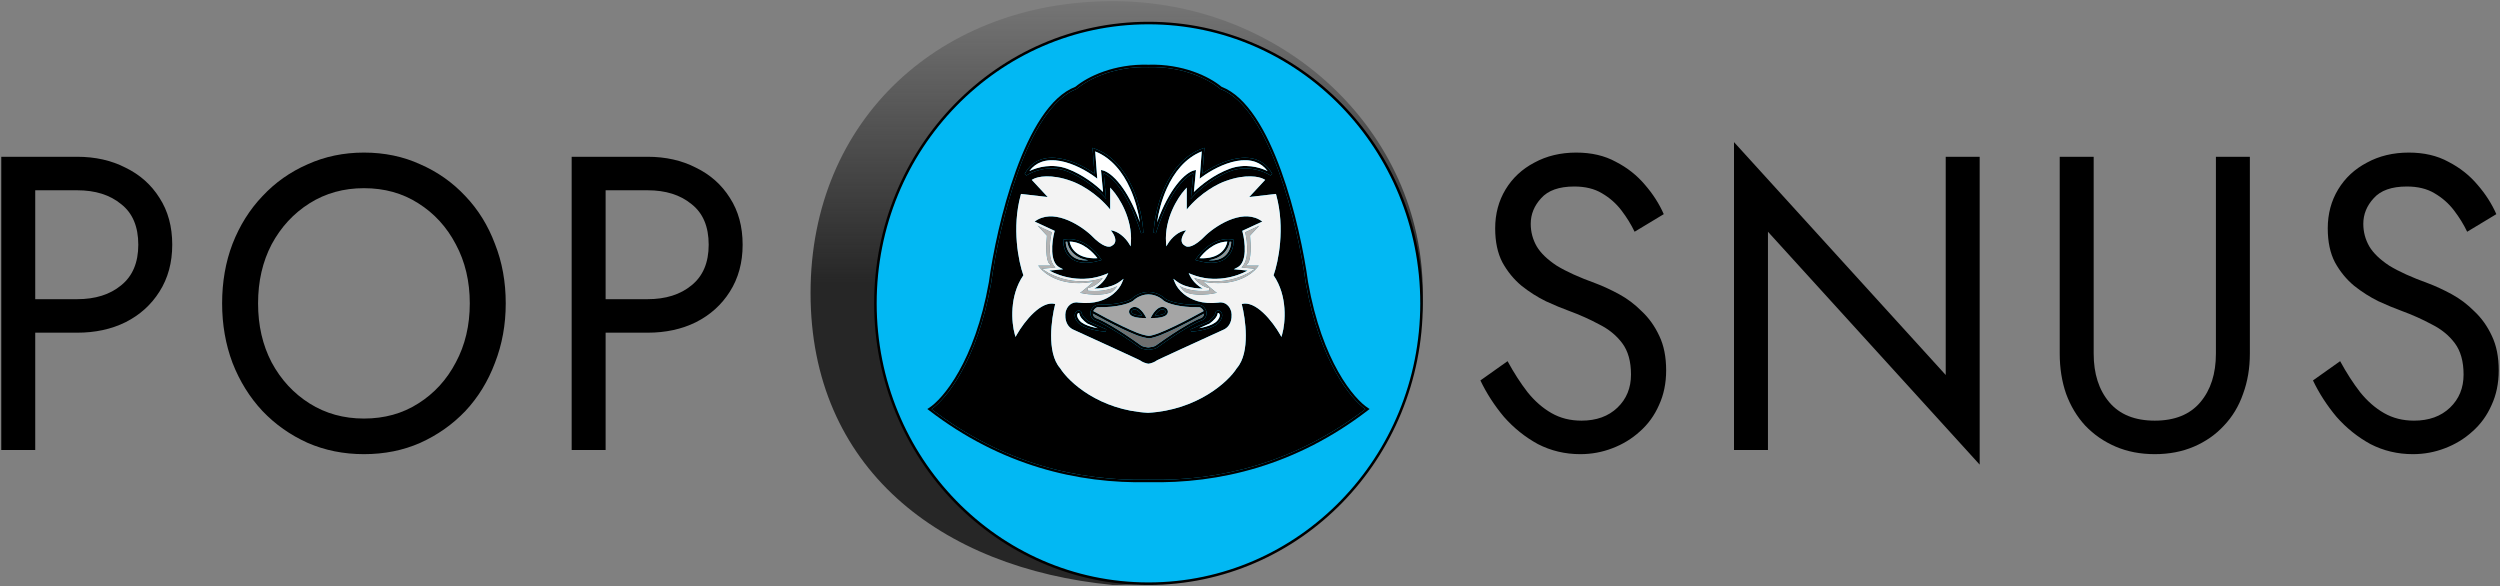 <svg width="981" height="230" viewBox="0 0 981 230" fill="none" xmlns="http://www.w3.org/2000/svg">
<rect x="0" y="0" width="981" height="230" fill="#808080" stroke="none"/>
<path d="M0.5 61.516V176.567H13.824V61.516H0.5ZM13.824 74.665H30.282C37.389 74.665 43.136 76.473 47.525 80.089C52.019 83.595 54.265 88.909 54.265 96.031C54.265 103.044 52.019 108.358 47.525 111.974C43.136 115.59 37.389 117.398 30.282 117.398H13.824V130.547H30.282C37.389 130.547 43.711 129.177 49.249 126.438C54.892 123.589 59.334 119.589 62.573 114.44C65.917 109.18 67.589 103.044 67.589 96.031C67.589 88.909 65.917 82.773 62.573 77.623C59.334 72.473 54.892 68.529 49.249 65.79C43.711 62.941 37.389 61.516 30.282 61.516H13.824V74.665Z" fill="black"/>
<path d="M101.267 119.042C101.267 110.385 103.044 102.661 106.597 95.867C110.254 89.074 115.218 83.705 121.488 79.76C127.758 75.815 134.864 73.843 142.806 73.843C150.852 73.843 157.958 75.815 164.124 79.76C170.394 83.705 175.305 89.074 178.859 95.867C182.516 102.661 184.345 110.385 184.345 119.042C184.345 127.698 182.516 135.423 178.859 142.216C175.305 149.01 170.394 154.379 164.124 158.323C157.958 162.268 150.852 164.24 142.806 164.24C134.864 164.24 127.758 162.268 121.488 158.323C115.218 154.379 110.254 149.01 106.597 142.216C103.044 135.423 101.267 127.698 101.267 119.042ZM87.16 119.042C87.16 127.369 88.518 135.149 91.235 142.38C94.057 149.612 97.975 155.913 102.991 161.282C108.007 166.541 113.912 170.705 120.704 173.773C127.497 176.731 134.864 178.211 142.806 178.211C150.852 178.211 158.22 176.731 164.908 173.773C171.7 170.705 177.604 166.541 182.62 161.282C187.637 155.913 191.503 149.612 194.22 142.38C197.042 135.149 198.452 127.369 198.452 119.042C198.452 110.605 197.042 102.825 194.22 95.703C191.503 88.471 187.637 82.225 182.62 76.966C177.604 71.597 171.7 67.433 164.908 64.475C158.22 61.407 150.852 59.873 142.806 59.873C134.864 59.873 127.497 61.407 120.704 64.475C113.912 67.433 108.007 71.597 102.991 76.966C97.975 82.225 94.057 88.471 91.235 95.703C88.518 102.825 87.16 110.605 87.16 119.042Z" fill="black"/>
<path d="M224.322 61.516V176.567H237.646V61.516H224.322ZM237.646 74.665H254.105C261.211 74.665 266.958 76.473 271.347 80.089C275.841 83.595 278.088 88.909 278.088 96.031C278.088 103.044 275.841 108.358 271.347 111.974C266.958 115.59 261.211 117.398 254.105 117.398H237.646V130.547H254.105C261.211 130.547 267.533 129.177 273.072 126.438C278.715 123.589 283.156 119.589 286.395 114.44C289.739 109.18 291.411 103.044 291.411 96.031C291.411 88.909 289.739 82.773 286.395 77.623C283.156 72.473 278.715 68.529 273.072 65.79C267.533 62.941 261.211 61.516 254.105 61.516H237.646V74.665Z" fill="black"/>
<path d="M591.568 141.723L580.909 149.283C583.313 154.324 586.396 159.09 590.158 163.583C594.024 167.966 598.465 171.527 603.481 174.266C608.602 176.896 614.14 178.211 620.097 178.211C624.486 178.211 628.666 177.444 632.637 175.91C636.712 174.375 640.318 172.184 643.453 169.335C646.692 166.486 649.2 163.035 650.977 158.981C652.858 154.926 653.798 150.379 653.798 145.339C653.798 140.079 652.91 135.587 651.133 131.862C649.357 128.026 647.058 124.794 644.237 122.164C641.519 119.425 638.541 117.179 635.302 115.426C632.062 113.673 628.979 112.248 626.053 111.152C619.679 108.851 614.611 106.55 610.849 104.249C607.191 101.839 604.579 99.319 603.011 96.689C601.444 93.95 600.66 90.991 600.66 87.814C600.66 84.088 602.018 80.746 604.735 77.788C607.452 74.72 611.789 73.186 617.746 73.186C622.03 73.186 625.635 74.062 628.561 75.815C631.592 77.569 634.152 79.815 636.242 82.554C638.332 85.293 640.056 88.087 641.415 90.936L652.858 84.033C651.081 79.979 648.625 76.144 645.49 72.528C642.355 68.803 638.541 65.79 634.048 63.489C629.659 61.078 624.486 59.873 618.529 59.873C612.364 59.873 606.878 61.188 602.071 63.817C597.264 66.337 593.502 69.844 590.785 74.336C588.068 78.829 586.709 83.924 586.709 89.621C586.709 94.881 587.65 99.319 589.531 102.934C591.516 106.55 594.024 109.618 597.055 112.139C600.085 114.549 603.272 116.576 606.616 118.22C609.96 119.754 612.991 121.014 615.708 122C619.888 123.534 623.807 125.287 627.464 127.259C631.226 129.122 634.257 131.588 636.556 134.656C638.855 137.724 640.004 141.833 640.004 146.982C640.004 152.242 638.228 156.57 634.675 159.967C631.122 163.364 626.419 165.062 620.567 165.062C616.178 165.062 612.259 164.076 608.811 162.103C605.362 160.131 602.227 157.392 599.406 153.886C596.689 150.379 594.076 146.325 591.568 141.723Z" fill="black"/>
<path d="M763.5 61.516V147.147L680.423 55.764V176.567H693.746V90.936L776.824 182.319V61.516H763.5Z" fill="black"/>
<path d="M808.235 61.516V138.765C808.235 144.462 809.071 149.722 810.743 154.543C812.52 159.364 815.028 163.528 818.267 167.034C821.611 170.54 825.582 173.28 830.18 175.252C834.778 177.224 839.899 178.211 845.542 178.211C851.185 178.211 856.305 177.224 860.903 175.252C865.501 173.28 869.42 170.54 872.66 167.034C876.004 163.528 878.512 159.364 880.184 154.543C881.96 149.722 882.848 144.462 882.848 138.765V61.516H869.525V138.765C869.525 146.654 867.487 153.009 863.411 157.83C859.336 162.651 853.379 165.062 845.542 165.062C837.704 165.062 831.748 162.651 827.672 157.83C823.597 153.009 821.559 146.654 821.559 138.765V61.516H808.235Z" fill="black"/>
<path d="M918.27 141.723L907.611 149.283C910.015 154.324 913.097 159.09 916.859 163.583C920.726 167.966 925.167 171.527 930.183 174.266C935.304 176.896 940.842 178.211 946.799 178.211C951.188 178.211 955.368 177.444 959.339 175.91C963.414 174.375 967.02 172.184 970.154 169.335C973.394 166.486 975.902 163.035 977.679 158.981C979.56 154.926 980.5 150.379 980.5 145.339C980.5 140.079 979.612 135.587 977.835 131.862C976.059 128.026 973.76 124.794 970.938 122.164C968.221 119.425 965.243 117.179 962.004 115.426C958.764 113.673 955.681 112.248 952.755 111.152C946.381 108.851 941.312 106.55 937.55 104.249C933.893 101.839 931.281 99.319 929.713 96.689C928.146 93.95 927.362 90.991 927.362 87.814C927.362 84.088 928.72 80.746 931.437 77.788C934.154 74.72 938.491 73.186 944.447 73.186C948.732 73.186 952.337 74.062 955.263 75.815C958.294 77.569 960.854 79.815 962.944 82.554C965.034 85.293 966.758 88.087 968.117 90.936L979.56 84.033C977.783 79.979 975.327 76.144 972.192 72.528C969.057 68.803 965.243 65.79 960.75 63.489C956.361 61.078 951.188 59.873 945.231 59.873C939.066 59.873 933.579 61.188 928.772 63.817C923.965 66.337 920.203 69.844 917.486 74.336C914.769 78.829 913.411 83.924 913.411 89.621C913.411 94.881 914.351 99.319 916.232 102.934C918.218 106.55 920.726 109.618 923.756 112.139C926.787 114.549 929.974 116.576 933.318 118.22C936.662 119.754 939.693 121.014 942.41 122C946.59 123.534 950.508 125.287 954.166 127.259C957.928 129.122 960.958 131.588 963.257 134.656C965.556 137.724 966.706 141.833 966.706 146.982C966.706 152.242 964.929 156.57 961.376 159.967C957.823 163.364 953.121 165.062 947.269 165.062C942.88 165.062 938.961 164.076 935.513 162.103C932.064 160.131 928.929 157.392 926.108 153.886C923.391 150.379 920.778 146.325 918.27 141.723Z" fill="black"/>
<path d="M558.311 115C558.311 178.26 503.831 229.542 436.627 229.542C368.691 222.951 318.06 183.421 318.06 115C318.06 46.579 369.423 0.458 436.627 0.458C503.831 0.458 558.311 51.74 558.311 115Z" fill="url(#paint0_linear_101_11)"/>
<path d="M557.811 119.042C557.811 179.805 509.826 229.041 450.661 229.041C391.495 229.041 343.51 179.805 343.51 119.042C343.51 58.278 391.495 9.042 450.661 9.042C509.826 9.042 557.811 58.278 557.811 119.042Z" fill="#02B8F3" stroke="black"/>
<path fill-rule="evenodd" clip-rule="evenodd" d="M450.661 26.358C450.713 26.359 450.766 26.361 450.819 26.362L450.819 26.353C464.025 26.002 474.119 30.933 478.806 34.853L478.866 34.904L478.94 34.932C483.738 36.746 488.052 40.96 491.877 46.684C495.697 52.401 498.997 59.576 501.784 67.236C507.357 82.555 510.853 99.739 512.363 110.884L512.364 110.894L512.366 110.904C515.142 126.577 519.7 138.17 524.28 146.3C528.562 153.901 532.877 158.495 535.789 160.553C507.865 181.849 478.125 188.85 450.823 188.239L450.822 188.231C450.769 188.233 450.715 188.234 450.661 188.235C450.607 188.234 450.552 188.233 450.499 188.231L450.498 188.239C423.196 188.85 393.456 181.849 365.532 160.553C368.444 158.495 372.759 153.901 377.041 146.3C381.621 138.17 386.179 126.577 388.955 110.904L388.957 110.894L388.958 110.884C390.468 99.739 393.964 82.555 399.537 67.236C402.324 59.576 405.624 52.401 409.444 46.684C413.269 40.96 417.583 36.746 422.381 34.932L422.455 34.904L422.515 34.853C427.202 30.933 437.296 26.002 450.502 26.353L450.502 26.362C450.555 26.361 450.608 26.359 450.661 26.358ZM450.661 25.391C464.105 24.998 474.439 29.985 479.339 34.053C484.369 35.981 488.797 40.367 492.653 46.137C496.532 51.943 499.864 59.197 502.666 66.898C508.268 82.295 511.776 99.546 513.294 110.741C516.052 126.308 520.574 137.792 525.095 145.816C529.623 153.854 534.136 158.397 536.857 160.116L537.446 160.488L536.893 160.913C508.573 182.716 478.357 189.849 450.661 189.202C422.964 189.849 392.748 182.716 364.428 160.913L363.875 160.488L364.464 160.116C367.185 158.397 371.698 153.854 376.226 145.816C380.747 137.792 385.269 126.308 388.027 110.741C389.545 99.546 393.053 82.295 398.655 66.898C401.457 59.197 404.789 51.943 408.668 46.137C412.524 40.367 416.952 35.981 421.982 34.053C426.882 29.985 437.217 24.998 450.661 25.391ZM429.391 58.247L428.71 58.001L428.766 58.74L429.475 68.118C426.11 65.759 421.129 63.113 416.171 62.215C413.478 61.727 410.762 61.75 408.31 62.644C405.847 63.543 403.683 65.309 402.092 68.242L402.762 68.88C405.158 67.26 411.699 64.623 418.505 67.138C425.403 69.687 431.108 74.754 433.082 76.952L434.031 78.009L433.897 76.579L433.09 67.982C434.456 68.529 436.577 70.055 438.988 73.196C441.796 76.853 444.962 82.653 447.744 91.492L448.662 91.318C448.441 86.888 447.22 79.939 444.27 73.444C441.321 66.952 436.615 60.853 429.391 58.247ZM430.491 69.067L429.761 59.418C436.275 62.036 440.623 67.7 443.417 73.853C445.502 78.443 446.707 83.272 447.297 87.232C444.836 80.48 442.168 75.776 439.728 72.598C436.85 68.85 434.251 67.177 432.65 66.838L432.025 66.705L432.086 67.357L432.833 75.316C430.25 72.764 425.017 68.517 418.824 66.229C412.885 64.034 407.164 65.555 403.922 67.123C405.251 65.333 406.859 64.199 408.625 63.555C410.877 62.733 413.417 62.697 416.008 63.166C421.198 64.106 426.473 67.055 429.745 69.495L430.569 70.111L430.491 69.067ZM450.66 143.702C451.333 143.776 452.609 143.119 454.917 142.011C454.98 141.981 455.048 141.949 455.12 141.914C455.633 141.67 456.367 141.326 457.272 140.905C459.081 140.063 461.568 138.915 464.325 137.648C469.838 135.114 476.241 132.199 480.626 130.198L480.823 130.095L480.834 130.089L480.853 130.079C479.816 131.493 478.285 133.09 476.215 134.303C472.844 135.844 467.693 138.256 463.168 140.495C460.901 141.617 458.787 142.698 457.131 143.606C456.304 144.06 455.586 144.472 455.019 144.827C454.504 145.15 454.084 145.442 453.823 145.684C453.226 145.975 452.205 146.322 451.048 146.426C450.92 146.437 450.791 146.446 450.66 146.451C450.53 146.446 450.401 146.437 450.273 146.426C449.116 146.322 448.095 145.975 447.498 145.684C447.237 145.442 446.817 145.15 446.302 144.827C445.735 144.472 445.017 144.06 444.19 143.606C442.534 142.698 440.42 141.617 438.153 140.495C433.628 138.256 428.477 135.844 425.106 134.303C423.036 133.09 421.485 131.463 420.449 130.049L420.487 130.089L420.498 130.095L420.51 130.1C424.895 132.101 431.483 135.114 436.996 137.648C439.753 138.915 442.24 140.063 444.049 140.905C444.954 141.326 445.688 141.67 446.201 141.914C446.273 141.949 446.341 141.981 446.404 142.011C447.627 142.73 449.988 143.776 450.66 143.702ZM438.471 112.225C437.924 113.001 437.177 113.837 436.211 114.625C433.481 115.787 430.002 115.795 427.222 115.491C425.831 115.339 424.635 115.111 423.826 114.921L423.8 114.915C424.146 114.669 424.552 114.358 424.974 114.024C425.965 113.238 427.076 112.297 427.797 111.67L429.012 110.613L427.432 110.823C415.878 112.354 409.53 107.359 407.371 104.201H411.326H412.426L411.667 103.384C411.363 103.058 411.105 102.447 410.914 101.584C410.728 100.738 410.621 99.718 410.573 98.642C410.475 96.491 410.612 94.175 410.768 92.702L410.792 92.479L410.641 92.317L407.107 88.516L412.745 91.127C412.256 93.115 411.81 96.018 411.953 98.749C412.078 101.13 412.659 103.518 414.19 104.973L410.255 105.361L408.93 105.492L410.041 106.245C413.6 108.659 422.899 112.401 432.772 109.035C432.373 109.591 431.849 110.207 431.212 110.792C430.073 111.835 428.593 112.756 426.823 113.065L426.837 114.02C428.179 114.213 430.428 114.301 432.863 113.952C434.712 113.686 436.693 113.165 438.471 112.225ZM431.9 101.48C431.01 100.085 429.363 98.131 427.182 96.548C425.001 94.964 422.253 93.728 419.176 93.837C418.666 93.855 418.147 93.91 417.621 94.006L417.239 94.076L417.233 94.474C417.202 96.483 417.886 99.303 420.089 101.184C422.312 103.082 425.96 103.921 431.639 102.208L432.247 102.025L431.9 101.48ZM421.573 99.788C419.786 98.256 418.982 96.321 418.771 94.827C418.575 94.843 418.377 94.865 418.179 94.893C418.244 96.663 418.912 98.922 420.691 100.441C422.024 101.579 424.041 102.352 427.032 102.135C424.638 101.77 422.861 100.893 421.573 99.788ZM422.176 99.047C423.83 100.465 426.492 101.547 430.643 101.324C429.751 100.102 428.372 98.595 426.639 97.337C424.69 95.922 422.324 94.842 419.719 94.797C419.922 96.059 420.625 97.717 422.176 99.047ZM450.66 114.556C449.269 114.54 446.336 115.058 444.002 117.293C443.419 117.676 442.064 118.277 439.897 118.769C437.702 119.267 434.701 119.647 430.883 119.577C430.132 119.539 428.754 120.095 427.966 122.086L427.952 122.122L427.943 122.16C427.834 122.653 427.82 123.414 428.127 124.146C428.442 124.898 429.082 125.585 430.207 125.909C431.924 126.554 437.706 129.508 446.944 136.17C447.235 136.414 447.73 136.717 448.332 136.898C448.949 137.084 450.537 137.28 450.537 137.28V136.356C450.537 136.356 449.076 136.115 448.597 135.971C448.113 135.825 447.724 135.579 447.529 135.413L447.515 135.401L447.499 135.39C438.201 128.683 432.326 125.671 430.511 124.995L430.494 124.989L430.476 124.983C429.616 124.74 429.196 124.252 428.992 123.765C428.892 123.526 428.841 123.28 428.822 123.051C431.712 124.656 435.925 126.897 439.922 128.82C442.074 129.855 444.169 130.801 445.964 131.506C447.741 132.204 449.898 132.688 450.907 132.761L450.841 131.797C449.988 131.736 448.082 131.304 446.3 130.604C444.536 129.911 442.463 128.975 440.321 127.945C436.225 125.974 431.893 123.664 429.012 122.058C429.672 120.733 430.576 120.527 430.84 120.543L430.849 120.543L430.858 120.543C434.749 120.615 437.827 120.229 440.1 119.713C442.361 119.199 443.853 118.551 444.552 118.078L444.586 118.055L444.615 118.027C446.664 116.048 449.248 115.543 450.512 115.523L450.512 115.527C450.559 115.525 450.608 115.523 450.66 115.522C450.713 115.523 450.762 115.525 450.809 115.527L450.809 115.523C452.073 115.543 454.657 116.048 456.706 118.027L456.735 118.055L456.769 118.078C457.468 118.551 458.96 119.199 461.221 119.713C463.494 120.229 466.572 120.615 470.463 120.543L470.472 120.543L470.481 120.543C470.745 120.527 471.649 120.733 472.309 122.058C469.428 123.664 465.096 125.974 461 127.945C458.858 128.975 456.785 129.911 455.021 130.604C453.239 131.304 451.694 131.736 450.841 131.797L450.907 132.761C451.916 132.688 453.58 132.204 455.357 131.506C457.152 130.801 459.247 129.855 461.399 128.82C465.396 126.897 469.609 124.656 472.499 123.051C472.48 123.28 472.429 123.526 472.329 123.765C472.125 124.252 471.705 124.74 470.845 124.983L470.827 124.989L470.81 124.995C468.995 125.671 463.12 128.683 453.822 135.39L453.806 135.401L453.792 135.413C453.597 135.579 453.208 135.825 452.724 135.971C452.245 136.115 450.671 136.356 450.537 136.356V137.28C450.537 137.28 452.372 137.084 452.989 136.898C453.591 136.717 454.086 136.414 454.377 136.17C463.615 129.508 469.397 126.554 471.114 125.909C472.239 125.585 472.879 124.898 473.194 124.146C473.501 123.414 473.487 122.653 473.378 122.16L473.369 122.122L473.355 122.086C472.567 120.095 471.189 119.539 470.438 119.577C466.62 119.647 463.619 119.267 461.424 118.769C459.257 118.277 457.902 117.676 457.319 117.293C454.985 115.058 452.052 114.54 450.66 114.556ZM449.456 124.096C448.988 123.201 448.143 121.959 447.115 121.181C446.599 120.79 446.004 120.491 445.362 120.447C444.703 120.401 444.05 120.629 443.45 121.188L443.412 121.224L443.382 121.267C443.179 121.563 443.021 121.957 443.043 122.396C443.066 122.85 443.279 123.289 443.708 123.654C444.525 124.35 446.154 124.808 449.042 124.808H449.829L449.456 124.096ZM445.299 121.41C444.93 121.385 444.537 121.496 444.124 121.866C444.026 122.022 443.975 122.19 443.983 122.346C443.991 122.499 444.058 122.697 444.309 122.911C444.795 123.325 445.913 123.745 448.203 123.827C447.768 123.153 447.19 122.438 446.557 121.958C446.124 121.63 445.698 121.438 445.299 121.41ZM423.566 125.721C422.383 124.235 422.632 123.367 422.887 123.054C423.037 122.87 423.219 122.809 423.333 122.816C423.409 122.821 423.474 122.849 423.51 122.969C423.575 123.665 424.002 124.386 424.539 125.031C425.102 125.708 425.847 126.371 426.633 126.932L426.672 126.959L426.714 126.979L430.769 128.787C429.999 128.65 429.192 128.475 428.399 128.256C427.376 127.975 426.388 127.624 425.541 127.197C424.689 126.768 424.007 126.274 423.566 125.721ZM424.433 122.773C424.3 122.205 423.876 121.882 423.391 121.852C422.938 121.823 422.479 122.048 422.165 122.434C421.491 123.263 421.52 124.677 422.837 126.332C423.397 127.034 424.211 127.603 425.126 128.064C426.045 128.528 427.095 128.898 428.155 129.19C430.275 129.773 432.483 130.057 433.875 130.141L434.09 129.216L427.133 126.112C426.412 125.593 425.746 124.994 425.254 124.403C424.74 123.786 424.472 123.245 424.444 122.851L424.442 122.812L424.433 122.773ZM471.93 58.247L472.611 58.001L472.555 58.74L471.846 68.118C475.211 65.759 480.192 63.113 485.15 62.215C487.843 61.727 490.559 61.75 493.011 62.644C495.474 63.543 497.638 65.309 499.229 68.242L498.559 68.88C496.163 67.26 489.622 64.623 482.816 67.138C475.918 69.687 470.213 74.754 468.239 76.952L467.29 78.009L467.424 76.579L468.231 67.982C466.865 68.529 464.744 70.055 462.333 73.196C459.525 76.853 456.359 82.653 453.577 91.492L452.659 91.318C452.88 86.888 454.101 79.939 457.051 73.444C460 66.952 464.706 60.853 471.93 58.247ZM470.83 69.067L471.56 59.418C465.046 62.036 460.698 67.7 457.904 73.853C455.819 78.443 454.614 83.272 454.024 87.232C456.485 80.48 459.153 75.776 461.594 72.598C464.471 68.85 467.07 67.177 468.671 66.838L469.296 66.705L469.235 67.357L468.488 75.316C471.071 72.764 476.304 68.517 482.497 66.229C488.436 64.034 494.157 65.555 497.399 67.123C496.07 65.333 494.462 64.199 492.696 63.555C490.444 62.733 487.904 62.697 485.313 63.166C480.123 64.106 474.848 67.055 471.576 69.495L470.752 70.111L470.83 69.067ZM462.85 112.225C463.397 113.001 464.144 113.837 465.11 114.625C467.84 115.787 471.319 115.795 474.099 115.491C475.49 115.339 476.686 115.111 477.495 114.921L477.521 114.915C477.175 114.669 476.769 114.358 476.347 114.024C475.356 113.238 474.245 112.297 473.524 111.67L472.309 110.613L473.889 110.823C485.443 112.354 491.791 107.359 493.95 104.201H489.995H488.895L489.654 103.384C489.958 103.058 490.216 102.447 490.407 101.584C490.593 100.738 490.7 99.718 490.748 98.642C490.846 96.491 490.709 94.175 490.553 92.702L490.529 92.479L490.68 92.317L494.214 88.516L488.576 91.127C489.065 93.115 489.511 96.018 489.368 98.749C489.243 101.13 488.662 103.518 487.131 104.973L491.066 105.361L492.391 105.492L491.28 106.245C487.721 108.659 478.422 112.401 468.549 109.035C468.948 109.591 469.472 110.207 470.109 110.792C471.248 111.835 472.728 112.756 474.498 113.065L474.484 114.02C473.142 114.213 470.893 114.301 468.458 113.952C466.609 113.686 464.628 113.165 462.85 112.225ZM469.421 101.48C470.311 100.085 471.958 98.131 474.139 96.548C476.32 94.964 479.068 93.728 482.145 93.837C482.655 93.855 483.174 93.91 483.7 94.006L484.082 94.076L484.088 94.474C484.119 96.483 483.435 99.303 481.232 101.184C479.009 103.082 475.361 103.921 469.682 102.208L469.074 102.025L469.421 101.48ZM479.748 99.788C481.535 98.256 482.339 96.321 482.55 94.827C482.746 94.843 482.944 94.865 483.142 94.893C483.077 96.663 482.409 98.922 480.63 100.441C479.297 101.579 477.28 102.352 474.289 102.135C476.683 101.77 478.46 100.893 479.748 99.788ZM479.145 99.047C477.491 100.465 474.829 101.547 470.678 101.324C471.57 100.102 472.949 98.595 474.682 97.337C476.631 95.922 478.997 94.842 481.602 94.797C481.399 96.059 480.696 97.717 479.145 99.047ZM451.865 124.096C452.333 123.201 453.178 121.959 454.206 121.181C454.722 120.79 455.317 120.491 455.959 120.447C456.618 120.401 457.271 120.629 457.871 121.188L457.909 121.224L457.939 121.267C458.142 121.563 458.3 121.957 458.278 122.396C458.255 122.85 458.042 123.289 457.613 123.654C456.796 124.35 455.167 124.808 452.279 124.808H451.492L451.865 124.096ZM456.022 121.41C456.391 121.385 456.784 121.496 457.197 121.866C457.295 122.022 457.346 122.19 457.338 122.346C457.33 122.499 457.263 122.697 457.012 122.911C456.526 123.325 455.408 123.745 453.118 123.827C453.553 123.153 454.131 122.438 454.764 121.958C455.197 121.63 455.623 121.438 456.022 121.41ZM477.755 125.721C478.938 124.235 478.689 123.367 478.434 123.054C478.284 122.87 478.102 122.809 477.988 122.816C477.912 122.821 477.847 122.849 477.811 122.969C477.746 123.665 477.319 124.386 476.782 125.031C476.219 125.708 475.474 126.371 474.688 126.932L474.649 126.959L474.607 126.979L470.552 128.787C471.322 128.65 472.129 128.475 472.922 128.256C473.945 127.975 474.933 127.624 475.78 127.197C476.632 126.768 477.314 126.274 477.755 125.721ZM476.888 122.773C477.021 122.205 477.445 121.882 477.93 121.852C478.383 121.823 478.842 122.048 479.156 122.434C479.83 123.263 479.801 124.677 478.484 126.332C477.924 127.034 477.11 127.603 476.195 128.064C475.276 128.528 474.226 128.898 473.166 129.19C471.046 129.773 468.838 130.057 467.446 130.141L467.231 129.216L474.188 126.112C474.909 125.593 475.575 124.994 476.067 124.403C476.581 123.786 476.849 123.245 476.877 122.851L476.879 122.812L476.888 122.773Z" fill="black"/>
<path fill-rule="evenodd" clip-rule="evenodd" d="M446.3 130.604C448.082 131.304 449.988 131.736 450.841 131.797C451.694 131.736 453.239 131.304 455.021 130.604C456.785 129.911 458.858 128.975 461 127.945C465.096 125.974 469.428 123.664 472.309 122.058C471.649 120.733 470.745 120.527 470.481 120.543L470.472 120.543L470.463 120.543C466.572 120.615 463.494 120.229 461.221 119.713C458.96 119.199 457.468 118.551 456.769 118.078L456.735 118.055L456.706 118.027C454.657 116.048 452.073 115.543 450.809 115.523L450.809 115.527C450.762 115.525 450.713 115.523 450.66 115.522C450.608 115.523 450.559 115.525 450.512 115.527L450.512 115.523C449.248 115.543 446.664 116.048 444.615 118.027L444.586 118.055L444.552 118.078C443.853 118.551 442.361 119.199 440.1 119.713C437.827 120.229 434.749 120.615 430.858 120.543L430.849 120.543L430.84 120.543C430.576 120.527 429.672 120.733 429.012 122.058C431.893 123.664 436.225 125.974 440.321 127.945C442.463 128.975 444.536 129.911 446.3 130.604ZM449.456 124.096C448.988 123.201 448.143 121.959 447.115 121.181C446.599 120.79 446.004 120.491 445.362 120.447C444.703 120.401 444.05 120.629 443.45 121.188L443.412 121.224L443.382 121.267C443.179 121.563 443.021 121.957 443.043 122.396C443.066 122.85 443.279 123.289 443.708 123.654C444.525 124.35 446.154 124.808 449.042 124.808H449.829L449.456 124.096ZM451.865 124.096C452.333 123.201 453.178 121.959 454.206 121.181C454.722 120.79 455.317 120.491 455.959 120.447C456.618 120.401 457.271 120.629 457.871 121.188L457.909 121.224L457.939 121.267C458.142 121.563 458.3 121.957 458.278 122.396C458.255 122.85 458.042 123.289 457.613 123.654C456.796 124.35 455.167 124.808 452.279 124.808H451.492L451.865 124.096Z" fill="#A5A5A5"/>
<path d="M448.597 135.971C449.076 136.115 450.537 136.356 450.537 136.356C450.671 136.356 452.245 136.115 452.724 135.971C453.208 135.825 453.597 135.579 453.792 135.413L453.806 135.401L453.822 135.39C463.12 128.683 468.995 125.671 470.81 124.995L470.827 124.989L470.845 124.983C471.705 124.74 472.125 124.252 472.329 123.765C472.429 123.526 472.48 123.28 472.499 123.051C469.609 124.656 465.396 126.897 461.399 128.82C459.247 129.855 457.152 130.801 455.357 131.506C453.58 132.204 451.916 132.688 450.907 132.761C449.898 132.688 447.741 132.204 445.964 131.506C444.169 130.801 442.074 129.855 439.922 128.82C435.925 126.897 431.712 124.656 428.822 123.051C428.841 123.28 428.892 123.526 428.992 123.765C429.196 124.252 429.616 124.74 430.476 124.983L430.494 124.989L430.511 124.995C432.326 125.671 438.201 128.683 447.499 135.39L447.515 135.401L447.529 135.413C447.724 135.579 448.113 135.825 448.597 135.971Z" fill="#707070"/>
<path d="M444.124 121.866C444.537 121.496 444.93 121.385 445.299 121.41C445.698 121.438 446.124 121.63 446.557 121.958C447.19 122.438 447.768 123.153 448.203 123.827C445.913 123.745 444.795 123.325 444.309 122.911C444.058 122.697 443.991 122.499 443.983 122.346C443.975 122.19 444.026 122.022 444.124 121.866Z" fill="black"/>
<path d="M457.197 121.866C456.784 121.496 456.391 121.385 456.022 121.41C455.623 121.438 455.197 121.63 454.764 121.958C454.131 122.438 453.553 123.153 453.118 123.827C455.408 123.745 456.526 123.325 457.012 122.911C457.263 122.697 457.33 122.499 457.338 122.346C457.346 122.19 457.295 122.022 457.197 121.866Z" fill="black"/>
<path fill-rule="evenodd" clip-rule="evenodd" d="M450.819 26.362L450.661 26.358L450.502 26.362L450.502 26.353C437.296 26.002 427.202 30.933 422.515 34.853L422.455 34.904L422.381 34.932C417.583 36.746 413.269 40.96 409.444 46.684C405.624 52.401 402.324 59.576 399.537 67.236C393.964 82.555 390.468 99.739 388.958 110.884L388.957 110.894L388.955 110.904C386.179 126.577 381.621 138.17 377.041 146.3C372.759 153.901 368.444 158.495 365.532 160.553C393.456 181.849 423.196 188.85 450.498 188.239L450.499 188.231L450.661 188.235L450.822 188.231L450.823 188.239C478.125 188.85 507.865 181.849 535.789 160.553C532.877 158.495 528.562 153.901 524.28 146.3C519.7 138.17 515.142 126.577 512.366 110.904L512.364 110.894L512.363 110.884C510.853 99.739 507.357 82.555 501.784 67.236C498.997 59.576 495.697 52.401 491.877 46.684C488.052 40.96 483.738 36.746 478.94 34.932L478.866 34.904L478.806 34.853C474.119 30.933 464.025 26.002 450.819 26.353L450.819 26.362ZM429.391 58.247L428.71 58.001L428.766 58.74L429.475 68.118C426.11 65.759 421.129 63.113 416.171 62.215C413.478 61.727 410.762 61.75 408.31 62.644C405.847 63.543 403.683 65.309 402.092 68.242L402.762 68.88C405.158 67.26 411.699 64.623 418.505 67.138C425.403 69.687 431.108 74.754 433.082 76.952L434.031 78.009L433.897 76.579L433.09 67.982C434.456 68.529 436.577 70.055 438.988 73.196C441.796 76.853 444.962 82.653 447.744 91.492L448.662 91.318C448.441 86.888 447.22 79.939 444.27 73.444C441.321 66.952 436.615 60.853 429.391 58.247ZM485.339 144.452C481.942 149.93 469.61 160.932 450.483 161.987C431.356 160.932 419.379 149.93 415.982 144.452C413.264 141.363 412.441 136.407 412.463 131.58C412.484 126.948 413.285 122.317 414.061 119.29C411.402 118.571 408.459 120.134 405.726 122.657C402.882 125.281 400.428 128.799 399.043 131.237L398.49 132.209L398.184 131.129C397.562 128.935 397.002 125.166 397.314 120.925C397.62 116.754 398.772 112.096 401.571 108.028C399.682 102.727 396.965 89.445 400.533 76.494L400.642 76.099L401.039 76.145L411.127 77.312L405.293 71.037L404.87 70.583L405.407 70.28C407.181 69.281 412.491 68.175 420.251 70.994C423.21 71.964 430.156 75.501 435.632 82.198V74.84V73.611L436.448 74.511C439.163 77.507 444.426 85.817 443.773 95.2L443.671 96.671L442.906 95.423C442.367 94.545 441.3 93.215 439.878 92.13C438.728 91.252 437.371 90.555 435.892 90.36C436.464 91.083 437.038 91.967 437.372 92.848C437.614 93.488 437.749 94.178 437.612 94.824C437.475 95.475 437.074 96.017 436.384 96.383C435.864 96.89 434.892 96.987 433.629 96.489C432.282 95.959 430.455 94.71 428.077 92.23C425.776 90.107 421.87 87.326 417.642 85.877C413.64 84.505 409.437 84.35 405.998 86.942L413.494 90.414L413.86 90.583L413.755 90.981C413.247 92.898 412.747 95.909 412.893 98.697C413.041 101.522 413.837 103.917 415.714 104.898L417.154 105.651L415.546 105.81L411.778 106.182C416.011 108.525 424.737 111.286 433.73 107.651L434.888 107.183L434.322 108.321C433.912 109.143 433.066 110.387 431.839 111.512C431.144 112.149 430.321 112.754 429.377 113.223C430.384 113.228 431.534 113.167 432.732 112.995C435.081 112.658 437.571 111.901 439.525 110.428L440.902 109.389L440.237 111.005C439.715 112.274 438.576 113.946 436.743 115.425C433.935 117.691 429.5 119.502 423.147 118.744L423.125 118.741L423.102 118.736C422.499 118.602 421.504 118.613 420.545 119.104C419.606 119.585 418.663 120.544 418.158 122.383C417.925 123.511 417.9 125.591 418.88 127.28C419.321 128.041 419.968 128.728 420.905 129.223C425.29 131.224 431.871 134.234 437.381 136.766C440.138 138.034 442.627 139.182 444.438 140.025C445.343 140.446 446.08 140.792 446.597 141.038C446.855 141.16 447.059 141.259 447.203 141.331C447.235 141.347 447.264 141.361 447.291 141.375L447.328 141.394C447.347 141.403 447.364 141.412 447.379 141.42C447.401 141.432 447.423 141.444 447.443 141.456C447.453 141.462 447.467 141.47 447.481 141.48L447.482 141.48C447.49 141.486 447.526 141.51 447.562 141.547C447.555 141.541 447.558 141.542 447.57 141.552C447.581 141.56 447.6 141.573 447.627 141.592C447.654 141.611 447.69 141.635 447.736 141.664C447.865 141.747 448.046 141.853 448.27 141.968C448.719 142.197 449.327 142.453 450.018 142.614C450.227 142.662 450.441 142.702 450.66 142.73C450.88 142.702 451.094 142.662 451.303 142.614C451.994 142.453 452.602 142.197 453.051 141.968C453.275 141.853 453.456 141.747 453.585 141.664C453.677 141.605 453.729 141.567 453.751 141.552C453.763 141.542 453.766 141.541 453.759 141.547C453.78 141.526 453.8 141.509 453.816 141.497C453.828 141.488 453.837 141.482 453.84 141.48C453.854 141.47 453.868 141.462 453.878 141.456C453.888 141.45 453.9 141.443 453.911 141.437C453.921 141.431 453.932 141.426 453.942 141.42C453.967 141.407 453.996 141.392 454.03 141.375C454.057 141.361 454.086 141.347 454.118 141.331C454.262 141.259 454.466 141.16 454.724 141.038C455.241 140.792 455.978 140.446 456.883 140.025C458.694 139.182 461.183 138.034 463.94 136.766C469.45 134.234 476.031 131.224 480.416 129.223C481.353 128.728 482 128.041 482.441 127.28C483.421 125.591 483.396 123.511 483.163 122.383C482.658 120.544 481.715 119.585 480.776 119.104C479.817 118.613 478.822 118.602 478.219 118.736L478.197 118.741L478.174 118.744C471.821 119.502 467.386 117.691 464.578 115.425C462.745 113.946 461.606 112.274 461.084 111.005L460.419 109.389L461.796 110.428C463.75 111.901 466.24 112.658 468.589 112.995C469.787 113.167 470.937 113.228 471.944 113.223C471 112.754 470.177 112.149 469.482 111.512C468.255 110.387 467.409 109.143 466.999 108.321L466.433 107.183L467.591 107.651C476.584 111.286 485.31 108.525 489.543 106.182L485.775 105.81L484.167 105.651L485.607 104.898C487.484 103.917 488.28 101.522 488.428 98.697C488.574 95.909 488.074 92.898 487.566 90.981L487.461 90.583L487.827 90.414L495.323 86.942C491.884 84.35 487.681 84.505 483.679 85.877C479.451 87.326 475.545 90.107 473.244 92.23C470.866 94.71 469.039 95.959 467.692 96.489C466.429 96.987 465.457 96.89 464.937 96.383C464.247 96.017 463.846 95.475 463.709 94.824C463.572 94.178 463.707 93.488 463.949 92.848C464.283 91.967 464.857 91.083 465.429 90.36C463.95 90.555 462.593 91.252 461.443 92.13C460.021 93.215 458.954 94.545 458.415 95.423L457.65 96.671L457.548 95.2C456.895 85.817 462.158 77.507 464.873 74.511L465.689 73.611V74.84V82.198C471.165 75.501 478.111 71.964 481.07 70.994C488.83 68.175 494.14 69.281 495.914 70.28L496.451 70.583L496.028 71.037L490.194 77.312L500.282 76.145L500.679 76.099L500.788 76.494C504.356 89.445 501.639 102.727 499.75 108.028C502.549 112.096 503.701 116.754 504.007 120.925C504.319 125.166 503.759 128.935 503.137 131.129L502.831 132.209L502.278 131.237C500.893 128.799 498.439 125.281 495.595 122.657C492.862 120.134 489.919 118.571 487.26 119.29C488.036 122.317 488.837 126.948 488.858 131.58C488.88 136.407 488.057 141.363 485.339 144.452ZM431.9 101.48C431.01 100.085 429.363 98.131 427.182 96.548C425.001 94.964 422.253 93.728 419.176 93.837C418.666 93.855 418.147 93.91 417.621 94.006L417.239 94.076L417.233 94.474C417.202 96.483 417.886 99.303 420.089 101.184C422.312 103.082 425.96 103.921 431.639 102.208L432.247 102.025L431.9 101.48ZM444.002 117.293C446.336 115.058 449.269 114.54 450.66 114.556C452.052 114.54 454.985 115.058 457.319 117.293C457.902 117.676 459.257 118.277 461.424 118.769C463.619 119.267 466.62 119.647 470.438 119.577C471.189 119.539 472.567 120.095 473.355 122.086L473.369 122.122L473.378 122.16C473.487 122.653 473.501 123.414 473.194 124.146C472.879 124.898 472.239 125.585 471.114 125.909C469.397 126.554 463.615 129.508 454.377 136.17C454.086 136.414 453.591 136.717 452.989 136.898C452.372 137.084 450.537 137.28 450.537 137.28C450.537 137.28 448.949 137.084 448.332 136.898C447.73 136.717 447.235 136.414 446.944 136.17C437.706 129.508 431.924 126.554 430.207 125.909C429.082 125.585 428.442 124.898 428.127 124.146C427.82 123.414 427.834 122.653 427.943 122.16L427.952 122.122L427.966 122.086C428.754 120.095 430.132 119.539 430.883 119.577C434.701 119.647 437.702 119.267 439.897 118.769C442.064 118.277 443.419 117.676 444.002 117.293ZM424.433 122.773C424.3 122.205 423.876 121.882 423.391 121.852C422.938 121.823 422.479 122.048 422.165 122.434C421.491 123.263 421.52 124.677 422.837 126.332C423.397 127.034 424.211 127.603 425.126 128.064C426.045 128.528 427.095 128.898 428.155 129.19C430.275 129.773 432.483 130.057 433.875 130.141L434.09 129.216L427.133 126.112C426.412 125.593 425.746 124.994 425.254 124.403C424.74 123.786 424.472 123.245 424.444 122.851L424.442 122.812L424.433 122.773ZM471.93 58.247L472.611 58.001L472.555 58.74L471.846 68.118C475.211 65.759 480.192 63.113 485.15 62.215C487.843 61.727 490.559 61.75 493.011 62.644C495.474 63.543 497.638 65.309 499.229 68.242L498.559 68.88C496.163 67.26 489.622 64.623 482.816 67.138C475.918 69.687 470.213 74.754 468.239 76.952L467.29 78.009L467.424 76.579L468.231 67.982C466.865 68.529 464.744 70.055 462.333 73.196C459.525 76.853 456.359 82.653 453.577 91.492L452.659 91.318C452.88 86.888 454.101 79.939 457.051 73.444C460 66.952 464.706 60.853 471.93 58.247ZM469.421 101.48C470.311 100.085 471.958 98.131 474.139 96.548C476.32 94.964 479.068 93.728 482.145 93.837C482.655 93.855 483.174 93.91 483.7 94.006L484.082 94.076L484.088 94.474C484.119 96.483 483.435 99.303 481.232 101.184C479.009 103.082 475.361 103.921 469.682 102.208L469.074 102.025L469.421 101.48ZM476.888 122.773C477.021 122.205 477.445 121.882 477.93 121.852C478.383 121.823 478.842 122.048 479.156 122.434C479.83 123.263 479.801 124.677 478.484 126.332C477.924 127.034 477.11 127.603 476.195 128.064C475.276 128.528 474.226 128.898 473.166 129.19C471.046 129.773 468.838 130.057 467.446 130.141L467.231 129.216L474.188 126.112C474.909 125.593 475.575 124.994 476.067 124.403C476.581 123.786 476.849 123.245 476.877 122.851L476.879 122.812L476.888 122.773Z" fill="black"/>
<path d="M429.761 59.418L430.491 69.067L430.569 70.111L429.745 69.495C426.473 67.055 421.198 64.106 416.008 63.166C413.417 62.697 410.877 62.733 408.625 63.555C406.859 64.199 405.251 65.333 403.922 67.123C407.164 65.555 412.885 64.034 418.824 66.229C425.017 68.517 430.25 72.764 432.833 75.316L432.086 67.357L432.025 66.705L432.65 66.838C434.251 67.177 436.85 68.85 439.728 72.598C442.168 75.776 444.836 80.48 447.297 87.232C446.707 83.272 445.502 78.443 443.417 73.853C440.623 67.7 436.275 62.036 429.761 59.418Z" fill="white"/>
<path d="M471.56 59.418L470.83 69.067L470.752 70.111L471.576 69.495C474.848 67.055 480.123 64.106 485.313 63.166C487.904 62.697 490.444 62.733 492.696 63.555C494.462 64.199 496.07 65.333 497.399 67.123C494.157 65.555 488.436 64.034 482.497 66.229C476.304 68.517 471.071 72.764 468.488 75.316L469.235 67.357L469.296 66.705L468.671 66.838C467.07 67.177 464.471 68.85 461.594 72.598C459.153 75.776 456.485 80.48 454.024 87.232C454.614 83.272 455.819 78.443 457.904 73.853C460.698 67.7 465.046 62.036 471.56 59.418Z" fill="white"/>
<path d="M430.643 101.324C426.492 101.547 423.83 100.465 422.176 99.047C420.625 97.717 419.922 96.059 419.719 94.797C422.324 94.842 424.69 95.922 426.639 97.337C428.372 98.595 429.751 100.102 430.643 101.324Z" fill="white"/>
<path d="M470.678 101.324C474.829 101.547 477.491 100.465 479.145 99.047C480.696 97.717 481.399 96.059 481.602 94.797C478.997 94.842 476.631 95.922 474.682 97.337C472.949 98.595 471.57 100.102 470.678 101.324Z" fill="white"/>
<path d="M418.771 94.827C418.982 96.321 419.786 98.256 421.573 99.788C422.861 100.893 424.638 101.77 427.032 102.135C424.041 102.352 422.024 101.579 420.691 100.441C418.912 98.922 418.244 96.663 418.179 94.893C418.377 94.865 418.575 94.843 418.771 94.827Z" fill="#959595"/>
<path d="M482.55 94.827C482.339 96.321 481.535 98.256 479.748 99.788C478.46 100.893 476.683 101.77 474.289 102.135C477.28 102.352 479.297 101.579 480.63 100.441C482.409 98.922 483.077 96.663 483.142 94.893C482.944 94.865 482.746 94.843 482.55 94.827Z" fill="#929292"/>
<path d="M436.211 114.625C437.177 113.837 437.924 113.001 438.471 112.225C436.693 113.165 434.712 113.686 432.863 113.952C430.428 114.301 428.179 114.213 426.837 114.02L426.823 113.065C428.593 112.756 430.073 111.835 431.212 110.792C431.849 110.207 432.373 109.591 432.772 109.035C422.899 112.401 413.6 108.659 410.041 106.245L408.93 105.492L410.255 105.361L414.19 104.973C412.659 103.518 412.078 101.13 411.953 98.749C411.81 96.018 412.256 93.115 412.745 91.127L407.107 88.516L410.641 92.317L410.792 92.479L410.768 92.702C410.612 94.175 410.475 96.491 410.573 98.642C410.621 99.718 410.728 100.738 410.914 101.584C411.105 102.447 411.363 103.058 411.667 103.384L412.426 104.201H411.326H407.371C409.53 107.359 415.878 112.354 427.432 110.823L429.012 110.613L427.797 111.67C427.076 112.297 425.965 113.238 424.974 114.024C424.552 114.358 424.146 114.669 423.8 114.915L423.826 114.921C424.635 115.111 425.831 115.339 427.222 115.491C430.002 115.795 433.481 115.787 436.211 114.625Z" fill="#B3B3B3"/>
<path d="M465.11 114.625C464.144 113.837 463.397 113.001 462.85 112.225C464.628 113.165 466.609 113.686 468.458 113.952C470.893 114.301 473.142 114.213 474.484 114.02L474.498 113.065C472.728 112.756 471.248 111.835 470.109 110.792C469.472 110.207 468.948 109.591 468.549 109.035C478.422 112.401 487.721 108.659 491.28 106.245L492.391 105.492L491.066 105.361L487.131 104.973C488.662 103.518 489.243 101.13 489.368 98.749C489.511 96.018 489.065 93.115 488.576 91.127L494.214 88.516L490.68 92.317L490.529 92.479L490.553 92.702C490.709 94.175 490.846 96.491 490.748 98.642C490.7 99.718 490.593 100.738 490.407 101.584C490.216 102.447 489.958 103.058 489.654 103.384L488.895 104.201H489.995H493.95C491.791 107.359 485.443 112.354 473.889 110.823L472.309 110.613L473.524 111.67C474.245 112.297 475.356 113.238 476.347 114.024C476.769 114.358 477.175 114.669 477.521 114.915L477.495 114.921C476.686 115.111 475.49 115.339 474.099 115.491C471.319 115.795 467.84 115.787 465.11 114.625Z" fill="#B3B3B3"/>
<path d="M454.917 142.011C454.98 141.981 455.048 141.949 455.12 141.914C455.633 141.67 456.367 141.326 457.272 140.905C459.081 140.063 461.568 138.915 464.325 137.648C469.838 135.114 476.241 132.199 480.626 130.198L480.823 130.095L480.834 130.089L480.853 130.079C479.816 131.493 478.285 133.09 476.215 134.303C472.844 135.844 467.693 138.256 463.168 140.495C460.901 141.617 458.787 142.698 457.131 143.606C456.304 144.06 455.586 144.472 455.019 144.827C454.504 145.15 454.084 145.442 453.823 145.684C453.226 145.975 452.205 146.322 451.048 146.426C450.92 146.437 450.791 146.446 450.66 146.451C450.53 146.446 450.401 146.437 450.273 146.426C449.116 146.322 448.095 145.975 447.498 145.684C447.237 145.442 446.817 145.15 446.302 144.827C445.735 144.472 445.017 144.06 444.19 143.606C442.534 142.698 440.42 141.617 438.153 140.495C433.628 138.256 428.477 135.844 425.106 134.303C423.036 133.09 421.485 131.463 420.449 130.049L420.487 130.089L420.498 130.095L420.51 130.1C424.895 132.101 431.483 135.114 436.996 137.648C439.753 138.915 442.24 140.063 444.049 140.905C444.954 141.326 445.688 141.67 446.201 141.914C446.273 141.949 446.341 141.981 446.404 142.011C447.627 142.73 449.988 143.776 450.66 143.702C451.333 143.776 452.609 143.119 454.917 142.011Z" fill="#B3B3B3"/>
<path fill-rule="evenodd" clip-rule="evenodd" d="M412.703 77.607L406.432 70.863C408.401 70.102 413.137 69.433 419.944 71.907L419.951 71.91L419.958 71.912C422.918 72.88 430.279 76.642 435.731 83.862L436.574 84.977V83.566V76.14C439.147 79.418 442.943 86.164 442.887 93.76C442.264 92.979 441.432 92.112 440.439 91.355C438.915 90.192 436.969 89.257 434.784 89.345L433.726 89.388L434.466 90.165C435.179 90.913 436.075 92.091 436.494 93.198C436.704 93.751 436.774 94.235 436.693 94.619C436.618 94.974 436.402 95.302 435.898 95.552L435.815 95.594L435.753 95.664C435.653 95.778 435.166 96.06 433.966 95.587C432.795 95.126 431.075 93.982 428.738 91.542L428.728 91.532L428.717 91.522C426.35 89.335 422.329 86.465 417.94 84.96C413.551 83.456 408.694 83.288 404.795 86.688L404.415 87.019L404.759 87.389L409.809 92.822C409.66 94.334 409.537 96.581 409.632 98.687C409.682 99.793 409.793 100.875 409.996 101.797C410.111 102.317 410.26 102.81 410.458 103.235H406.522H405.728L406.109 103.95C407.854 107.225 414.176 112.981 425.995 111.952C425.48 112.385 424.922 112.844 424.399 113.259C423.91 113.647 423.457 113.99 423.102 114.234C422.924 114.357 422.778 114.45 422.67 114.509C422.617 114.538 422.581 114.555 422.558 114.564C422.542 114.565 422.522 114.567 422.502 114.571C422.492 114.573 422.482 114.575 422.472 114.578C422.443 114.585 422.377 114.604 422.308 114.655C422.231 114.711 422.126 114.826 422.109 115.007C422.095 115.169 422.161 115.286 422.195 115.335C422.232 115.388 422.27 115.422 422.29 115.438C422.331 115.471 422.37 115.492 422.388 115.502C422.461 115.54 422.563 115.576 422.658 115.607C422.869 115.675 423.197 115.765 423.617 115.863C424.459 116.06 425.692 116.295 427.122 116.452C428.996 116.657 431.244 116.732 433.406 116.392C430.898 117.586 427.562 118.294 423.278 117.787C422.494 117.618 421.289 117.644 420.124 118.24C418.93 118.851 417.818 120.044 417.248 122.137L417.244 122.151L417.241 122.166C416.975 123.431 416.233 128.757 420.449 130.049L420.487 130.089L420.498 130.095L420.51 130.1C424.895 132.101 431.483 135.114 436.996 137.648C439.753 138.915 442.24 140.063 444.049 140.905C444.954 141.326 445.688 141.67 446.201 141.914C446.273 141.949 446.341 141.981 446.404 142.011C447.627 142.73 449.988 143.776 450.66 143.702C451.333 143.776 452.609 143.119 454.917 142.011C454.98 141.981 455.048 141.949 455.12 141.914C455.633 141.67 456.367 141.326 457.272 140.905C459.081 140.063 461.568 138.915 464.325 137.648C469.838 135.114 476.241 132.199 480.626 130.198L480.823 130.095L480.834 130.089L480.853 130.079C479.816 131.493 478.285 133.09 476.215 134.303C472.844 135.844 467.693 138.256 463.168 140.495C460.901 141.617 458.787 142.698 457.131 143.606C456.304 144.06 455.586 144.472 455.019 144.827C454.504 145.15 454.084 145.442 453.823 145.684C453.226 145.975 452.205 146.322 451.048 146.426C450.92 146.437 450.791 146.446 450.66 146.451C450.53 146.446 450.401 146.437 450.273 146.426C449.116 146.322 448.095 145.975 447.498 145.684C447.237 145.442 446.817 145.15 446.302 144.827C445.735 144.472 445.017 144.06 444.19 143.606C442.534 142.698 440.42 141.617 438.153 140.495C433.628 138.256 428.477 135.844 425.106 134.303C423.036 133.09 421.485 131.463 420.449 130.049C416.233 128.757 416.975 123.431 417.241 122.166L417.244 122.151L417.248 122.137C417.818 120.044 418.93 118.851 420.124 118.24C421.289 117.644 422.494 117.618 423.278 117.787C427.562 118.294 430.898 117.586 433.406 116.392C431.244 116.732 428.996 116.657 427.122 116.452C425.692 116.295 424.459 116.06 423.617 115.863C423.197 115.765 422.869 115.675 422.658 115.607C422.563 115.576 422.461 115.54 422.388 115.502C422.37 115.492 422.331 115.471 422.29 115.438C422.27 115.422 422.232 115.388 422.195 115.335C422.161 115.286 422.095 115.169 422.109 115.007C422.126 114.826 422.231 114.711 422.308 114.655C422.377 114.604 422.443 114.585 422.472 114.578C422.482 114.575 422.492 114.573 422.502 114.571C422.522 114.567 422.542 114.565 422.558 114.564C422.581 114.555 422.617 114.538 422.67 114.509C422.778 114.45 422.924 114.357 423.102 114.234C423.457 113.99 423.91 113.647 424.399 113.259C424.922 112.844 425.48 112.385 425.995 111.952C414.176 112.981 407.854 107.225 406.109 103.95L405.728 103.235H406.522H410.458C410.26 102.81 410.111 102.317 409.996 101.797C409.793 100.875 409.682 99.793 409.632 98.687C409.537 96.581 409.66 94.334 409.809 92.822L404.759 87.389L404.415 87.019L404.795 86.688C408.694 83.288 413.551 83.456 417.94 84.96C422.329 86.465 426.35 89.335 428.717 91.522L428.728 91.532L428.738 91.542C431.075 93.982 432.795 95.126 433.966 95.587C435.166 96.06 435.653 95.778 435.753 95.664L435.815 95.594L435.898 95.552C436.402 95.302 436.618 94.974 436.693 94.619C436.774 94.235 436.704 93.751 436.494 93.198C436.075 92.091 435.179 90.913 434.466 90.165L433.726 89.388L434.784 89.345C436.969 89.257 438.915 90.192 440.439 91.355C441.432 92.112 442.264 92.979 442.887 93.76C442.943 86.164 439.147 79.418 436.574 76.14V83.566V84.977L435.731 83.862C430.279 76.642 422.918 72.88 419.958 71.912L419.951 71.91L419.944 71.907C413.137 69.433 408.401 70.102 406.432 70.863L412.703 77.607L413.598 78.57L412.31 78.421L401.332 77.151C397.942 89.925 400.716 102.981 402.54 107.93L402.629 108.173L402.481 108.384C399.706 112.316 398.555 116.876 398.252 120.998C397.997 124.472 398.346 127.611 398.815 129.76C400.286 127.362 402.528 124.308 405.096 121.938C408.001 119.258 411.489 117.304 414.791 118.512L415.204 118.663L415.087 119.096C414.294 122.035 413.426 126.817 413.404 131.584C413.382 136.378 414.217 141.029 416.706 143.833L416.734 143.864L416.756 143.9C419.977 149.126 431.646 159.984 450.483 161.022C469.32 159.984 481.344 149.126 484.565 143.9L484.587 143.864L484.615 143.833C487.104 141.029 487.939 136.378 487.917 131.584C487.895 126.817 487.027 122.035 486.234 119.096L486.117 118.663L486.53 118.512C489.832 117.304 493.32 119.258 496.225 121.938C498.793 124.308 501.035 127.362 502.506 129.76C502.975 127.611 503.324 124.472 503.069 120.998C502.766 116.876 501.615 112.316 498.84 108.384L498.692 108.173L498.781 107.93C500.605 102.981 503.379 89.925 499.989 77.151L489.011 78.421L487.723 78.57L488.618 77.607L494.889 70.863C492.92 70.102 488.184 69.433 481.377 71.907L481.37 71.91L481.363 71.912C478.403 72.88 471.042 76.642 465.59 83.862L464.747 84.977V83.566V76.14C462.174 79.418 458.378 86.164 458.434 93.76C459.057 92.979 459.889 92.112 460.882 91.355C462.406 90.192 464.352 89.257 466.537 89.345L467.595 89.388L466.855 90.165C466.142 90.913 465.246 92.091 464.827 93.198C464.617 93.751 464.547 94.235 464.628 94.619C464.703 94.974 464.919 95.302 465.423 95.552L465.506 95.594L465.568 95.664C465.668 95.778 466.155 96.06 467.355 95.587C468.526 95.126 470.246 93.982 472.583 91.542L472.593 91.532L472.604 91.522C474.971 89.335 478.992 86.465 483.381 84.96C487.77 83.456 492.627 83.288 496.526 86.688L496.906 87.019L496.562 87.389L491.512 92.822C491.661 94.334 491.784 96.581 491.689 98.687C491.639 99.793 491.528 100.875 491.325 101.797C491.21 102.317 491.061 102.81 490.863 103.235H494.799H495.593L495.212 103.95C493.466 107.225 487.145 112.981 475.326 111.952C475.841 112.385 476.399 112.844 476.922 113.259C477.411 113.647 477.864 113.99 478.219 114.234C478.397 114.357 478.543 114.45 478.651 114.509C478.704 114.538 478.74 114.555 478.763 114.564C478.787 114.566 478.817 114.57 478.849 114.578C478.878 114.585 478.944 114.604 479.013 114.655C479.09 114.711 479.195 114.826 479.212 115.007C479.226 115.169 479.16 115.286 479.126 115.335C479.089 115.388 479.051 115.422 479.031 115.438C478.99 115.471 478.951 115.492 478.933 115.502C478.86 115.54 478.758 115.576 478.663 115.607C478.452 115.675 478.124 115.765 477.704 115.863C476.862 116.06 475.63 116.295 474.199 116.452C472.325 116.657 470.077 116.732 467.915 116.392C470.423 117.586 473.759 118.294 478.043 117.787C478.827 117.618 480.032 117.644 481.197 118.24C482.391 118.851 483.503 120.044 484.073 122.137L484.077 122.151L484.08 122.166C484.346 123.431 484.394 125.772 483.27 127.739C482.674 129.311 480.827 130.093 480.853 130.079L480.834 130.089L480.823 130.095L480.626 130.198C476.241 132.199 469.838 135.114 464.325 137.648C461.568 138.915 459.081 140.063 457.272 140.905C456.367 141.326 455.633 141.67 455.12 141.914C455.048 141.949 454.98 141.981 454.917 142.011C452.609 143.119 451.333 143.776 450.66 143.702C449.988 143.776 447.627 142.73 446.404 142.011C446.341 141.981 446.273 141.949 446.201 141.914C445.688 141.67 444.954 141.326 444.049 140.905C442.24 140.063 439.753 138.915 436.996 137.648C431.483 135.114 424.895 132.101 420.51 130.1L420.498 130.095L420.487 130.089L420.449 130.049C421.485 131.463 423.036 133.09 425.106 134.303C428.477 135.844 433.628 138.256 438.153 140.495C440.42 141.617 442.534 142.698 444.19 143.606C445.017 144.06 445.735 144.472 446.302 144.827C446.817 145.15 447.237 145.442 447.498 145.684C448.095 145.975 449.116 146.322 450.273 146.426C450.401 146.437 450.53 146.446 450.66 146.451C450.791 146.446 450.92 146.437 451.048 146.426C452.205 146.322 453.226 145.975 453.823 145.684C454.084 145.442 454.504 145.15 455.019 144.827C455.586 144.472 456.304 144.06 457.131 143.606C458.787 142.698 460.901 141.617 463.168 140.495C467.693 138.256 472.844 135.844 476.215 134.303C478.285 133.09 479.816 131.493 480.853 130.079C480.827 130.093 482.674 129.311 483.27 127.739C484.394 125.772 484.346 123.431 484.08 122.166L484.077 122.151L484.073 122.137C483.503 120.044 482.391 118.851 481.197 118.24C480.032 117.644 478.827 117.618 478.043 117.787C473.759 118.294 470.423 117.586 467.915 116.392C470.077 116.732 472.325 116.657 474.199 116.452C475.63 116.295 476.862 116.06 477.704 115.863C478.124 115.765 478.452 115.675 478.663 115.607C478.758 115.576 478.86 115.54 478.933 115.502C478.951 115.492 478.99 115.471 479.031 115.438C479.051 115.422 479.089 115.388 479.126 115.335C479.16 115.286 479.226 115.169 479.212 115.007C479.195 114.826 479.09 114.711 479.013 114.655C478.944 114.604 478.878 114.585 478.849 114.578C478.817 114.57 478.787 114.566 478.763 114.564C478.74 114.555 478.704 114.538 478.651 114.509C478.543 114.45 478.397 114.357 478.219 114.234C477.864 113.99 477.411 113.647 476.922 113.259C476.399 112.844 475.841 112.385 475.326 111.952C487.145 112.981 493.466 107.225 495.212 103.95L495.593 103.235H494.799H490.863C491.061 102.81 491.21 102.317 491.325 101.797C491.528 100.875 491.639 99.793 491.689 98.687C491.784 96.581 491.661 94.334 491.512 92.822L496.562 87.389L496.906 87.019L496.526 86.688C492.627 83.288 487.77 83.456 483.381 84.96C478.992 86.465 474.971 89.335 472.604 91.522L472.593 91.532L472.583 91.542C470.246 93.982 468.526 95.126 467.355 95.587C466.155 96.06 465.668 95.778 465.568 95.664L465.506 95.594L465.423 95.552C464.919 95.302 464.703 94.974 464.628 94.619C464.547 94.235 464.617 93.751 464.827 93.198C465.246 92.091 466.142 90.913 466.855 90.165L467.595 89.388L466.537 89.345C464.352 89.257 462.406 90.192 460.882 91.355C459.889 92.112 459.057 92.979 458.434 93.76C458.378 86.164 462.174 79.418 464.747 76.14V83.566V84.977L465.59 83.862C471.042 76.642 478.403 72.88 481.363 71.912L481.37 71.91L481.377 71.907C488.184 69.433 492.92 70.102 494.889 70.863L488.618 77.607L487.723 78.57L489.011 78.421L499.989 77.151C503.379 89.925 500.605 102.981 498.781 107.93L498.692 108.173L498.84 108.384C501.615 112.316 502.766 116.876 503.069 120.998C503.324 124.472 502.975 127.611 502.506 129.76C501.035 127.362 498.793 124.308 496.225 121.938C493.32 119.258 489.832 117.304 486.53 118.512L486.117 118.663L486.234 119.096C487.027 122.035 487.895 126.817 487.917 131.584C487.939 136.378 487.104 141.029 484.615 143.833L484.587 143.864L484.565 143.9C481.344 149.126 469.32 159.984 450.483 161.022V161.987C469.61 160.932 481.942 149.93 485.339 144.452C488.057 141.363 488.88 136.407 488.858 131.58C488.837 126.948 488.036 122.317 487.26 119.29C489.919 118.571 492.862 120.134 495.595 122.657C498.439 125.281 500.893 128.799 502.278 131.237L502.831 132.209L503.137 131.129C503.759 128.935 504.319 125.166 504.007 120.925C503.701 116.754 502.549 112.096 499.75 108.028C501.639 102.727 504.356 89.445 500.788 76.494L500.679 76.099L500.282 76.145L490.194 77.312L496.028 71.037L496.451 70.583L495.914 70.28C494.14 69.281 488.83 68.175 481.07 70.994C478.111 71.964 471.165 75.501 465.689 82.198V74.84V73.611L464.873 74.511C462.158 77.507 456.895 85.817 457.548 95.2L457.65 96.671L458.415 95.423C458.954 94.545 460.021 93.215 461.443 92.13C462.593 91.252 463.95 90.555 465.429 90.36C464.857 91.083 464.283 91.967 463.949 92.848C463.707 93.488 463.572 94.178 463.709 94.824C463.846 95.475 464.247 96.017 464.937 96.383C465.457 96.89 466.429 96.987 467.692 96.489C469.039 95.959 470.866 94.71 473.244 92.23C475.545 90.107 479.451 87.326 483.679 85.877C487.681 84.505 491.884 84.35 495.323 86.942L487.827 90.414L487.461 90.583L487.566 90.981C488.074 92.898 488.574 95.909 488.428 98.697C488.28 101.522 487.484 103.917 485.607 104.898L484.167 105.651L485.775 105.81L489.543 106.182C485.31 108.525 476.584 111.286 467.591 107.651L466.433 107.183L466.999 108.321C467.409 109.143 468.255 110.387 469.482 111.512C470.177 112.149 471 112.754 471.944 113.223C470.937 113.228 469.787 113.167 468.589 112.995C466.24 112.658 463.75 111.901 461.796 110.428L460.419 109.389L461.084 111.005C461.606 112.274 462.745 113.946 464.578 115.425C467.386 117.691 471.821 119.502 478.174 118.744L478.197 118.741L478.219 118.736C478.822 118.602 479.817 118.613 480.776 119.104C481.715 119.585 482.658 120.544 483.163 122.383C483.396 123.511 483.421 125.591 482.441 127.28C482 128.041 481.353 128.728 480.416 129.223C476.031 131.224 469.45 134.234 463.94 136.766C461.183 138.034 458.694 139.182 456.883 140.025C455.978 140.446 455.241 140.792 454.724 141.038C454.466 141.16 454.262 141.259 454.118 141.331C454.086 141.347 454.057 141.361 454.03 141.375C453.996 141.392 453.967 141.407 453.942 141.42C453.932 141.426 453.921 141.431 453.911 141.437C453.9 141.443 453.888 141.45 453.878 141.456C453.868 141.462 453.854 141.47 453.84 141.48C453.837 141.482 453.828 141.488 453.816 141.497C453.8 141.509 453.78 141.526 453.759 141.547C453.766 141.541 453.763 141.542 453.751 141.552C453.729 141.567 453.677 141.605 453.585 141.664C453.456 141.747 453.275 141.853 453.051 141.968C452.602 142.197 451.994 142.453 451.303 142.614C451.094 142.662 450.88 142.702 450.66 142.73C450.441 142.702 450.227 142.662 450.018 142.614C449.327 142.453 448.719 142.197 448.27 141.968C448.046 141.853 447.865 141.747 447.736 141.664C447.69 141.635 447.654 141.611 447.627 141.592C447.6 141.573 447.581 141.56 447.57 141.552C447.558 141.542 447.555 141.541 447.562 141.547C447.526 141.51 447.49 141.486 447.482 141.48L447.481 141.48C447.467 141.47 447.453 141.462 447.443 141.456C447.423 141.444 447.401 141.432 447.379 141.42C447.364 141.412 447.347 141.403 447.328 141.394L447.291 141.375C447.264 141.361 447.235 141.347 447.203 141.331C447.059 141.259 446.855 141.16 446.597 141.038C446.08 140.792 445.343 140.446 444.438 140.025C442.627 139.182 440.138 138.034 437.381 136.766C431.871 134.234 425.29 131.224 420.905 129.223C419.968 128.728 419.321 128.041 418.88 127.28C417.9 125.591 417.925 123.511 418.158 122.383C418.663 120.544 419.606 119.585 420.545 119.104C421.504 118.613 422.499 118.602 423.102 118.736L423.125 118.741L423.147 118.744C429.5 119.502 433.935 117.691 436.743 115.425C438.576 113.946 439.715 112.274 440.237 111.005L440.902 109.389L439.525 110.428C437.571 111.901 435.081 112.658 432.732 112.995C431.534 113.167 430.384 113.228 429.377 113.223C430.321 112.754 431.144 112.149 431.839 111.512C433.066 110.387 433.912 109.143 434.322 108.321L434.888 107.183L433.73 107.651C424.737 111.286 416.011 108.525 411.778 106.182L415.546 105.81L417.154 105.651L415.714 104.898C413.837 103.917 413.041 101.522 412.893 98.697C412.747 95.909 413.247 92.898 413.755 90.981L413.86 90.583L413.494 90.414L405.998 86.942C409.437 84.35 413.64 84.505 417.642 85.877C421.87 87.326 425.776 90.107 428.077 92.23C430.455 94.71 432.282 95.959 433.629 96.489C434.892 96.987 435.864 96.89 436.384 96.383C437.074 96.017 437.475 95.475 437.612 94.824C437.749 94.178 437.614 93.488 437.372 92.848C437.038 91.967 436.464 91.083 435.892 90.36C437.371 90.555 438.728 91.252 439.878 92.13C441.3 93.215 442.367 94.545 442.906 95.423L443.671 96.671L443.773 95.2C444.426 85.817 439.163 77.507 436.448 74.511L435.632 73.611V74.84V82.198C430.156 75.501 423.21 71.964 420.251 70.994C412.491 68.175 407.181 69.281 405.407 70.28L404.87 70.583L405.293 71.037L411.127 77.312L401.039 76.145L400.642 76.099L400.533 76.494C396.965 89.445 399.682 102.727 401.571 108.028C398.772 112.096 397.62 116.754 397.314 120.925C397.002 125.166 397.562 128.935 398.184 131.129L398.49 132.209L399.043 131.237C400.428 128.799 402.882 125.281 405.726 122.657C408.459 120.134 411.402 118.571 414.061 119.29C413.285 122.317 412.484 126.948 412.463 131.58C412.441 136.407 413.264 141.363 415.982 144.452C419.379 149.93 431.356 160.932 450.483 161.987V161.022C431.646 159.984 419.977 149.126 416.756 143.9L416.734 143.864L416.706 143.833C414.217 141.029 413.382 136.378 413.404 131.584C413.426 126.817 414.294 122.035 415.087 119.096L415.204 118.663L414.791 118.512C411.489 117.304 408.001 119.258 405.096 121.938C402.528 124.308 400.286 127.362 398.815 129.76C398.346 127.611 397.997 124.472 398.252 120.998C398.555 116.876 399.706 112.316 402.481 108.384L402.629 108.173L402.54 107.93C400.716 102.981 397.942 89.925 401.332 77.151L412.31 78.421L413.598 78.57L412.703 77.607ZM438.471 112.225C437.924 113.001 437.177 113.837 436.211 114.625C433.481 115.787 430.002 115.795 427.222 115.491C425.831 115.339 424.635 115.111 423.826 114.921L423.8 114.915C424.146 114.669 424.552 114.358 424.974 114.024C425.965 113.238 427.076 112.297 427.797 111.67L429.012 110.613L427.432 110.823C415.878 112.354 409.53 107.359 407.371 104.201H411.326H412.426L411.667 103.384C411.363 103.058 411.105 102.447 410.914 101.584C410.728 100.738 410.621 99.718 410.573 98.642C410.475 96.491 410.612 94.175 410.768 92.702L410.792 92.479L410.641 92.317L407.107 88.516L412.745 91.127C412.256 93.115 411.81 96.018 411.953 98.749C412.078 101.13 412.659 103.518 414.19 104.973L410.255 105.361L408.93 105.492L410.041 106.245C413.6 108.659 422.899 112.401 432.772 109.035C432.373 109.591 431.849 110.207 431.212 110.792C430.073 111.835 428.593 112.756 426.823 113.065L426.837 114.02C428.179 114.213 430.428 114.301 432.863 113.952C434.712 113.686 436.693 113.165 438.471 112.225ZM462.85 112.225C463.397 113.001 464.144 113.837 465.11 114.625C467.84 115.787 471.319 115.795 474.099 115.491C475.49 115.339 476.686 115.111 477.495 114.921L477.521 114.915C477.175 114.669 476.769 114.358 476.347 114.024C475.356 113.238 474.245 112.297 473.524 111.67L472.309 110.613L473.889 110.823C485.443 112.354 491.791 107.359 493.95 104.201H489.995H488.895L489.654 103.384C489.958 103.058 490.216 102.447 490.407 101.584C490.593 100.738 490.7 99.718 490.748 98.642C490.846 96.491 490.709 94.175 490.553 92.702L490.529 92.479L490.68 92.317L494.214 88.516L488.576 91.127C489.065 93.115 489.511 96.018 489.368 98.749C489.243 101.13 488.662 103.518 487.131 104.973L491.066 105.361L492.391 105.492L491.28 106.245C487.721 108.659 478.422 112.401 468.549 109.035C468.948 109.591 469.472 110.207 470.109 110.792C471.248 111.835 472.728 112.756 474.498 113.065L474.484 114.02C473.142 114.213 470.893 114.301 468.458 113.952C466.609 113.686 464.628 113.165 462.85 112.225Z" fill="#F3F3F3"/>
<path d="M422.887 123.054C422.632 123.367 422.383 124.235 423.566 125.721C424.007 126.274 424.689 126.768 425.541 127.197C426.388 127.624 427.376 127.975 428.399 128.256C429.192 128.475 429.999 128.65 430.769 128.787L426.714 126.979L426.672 126.959L426.633 126.932C425.847 126.371 425.102 125.708 424.539 125.031C424.002 124.386 423.575 123.665 423.51 122.969C423.474 122.849 423.409 122.821 423.333 122.816C423.219 122.809 423.037 122.87 422.887 123.054Z" fill="white"/>
<path d="M478.434 123.054C478.689 123.367 478.938 124.235 477.755 125.721C477.314 126.274 476.632 126.768 475.78 127.197C474.933 127.624 473.945 127.975 472.922 128.256C472.129 128.475 471.322 128.65 470.552 128.787L474.607 126.979L474.649 126.959L474.688 126.932C475.474 126.371 476.219 125.708 476.782 125.031C477.319 124.386 477.746 123.665 477.811 122.969C477.847 122.849 477.912 122.821 477.988 122.816C478.102 122.809 478.284 122.87 478.434 123.054Z" fill="white"/>
<defs>
<linearGradient id="paint0_linear_101_11" x1="438.185" y1="0.458" x2="438.185" y2="229.542" gradientUnits="userSpaceOnUse">
<stop stop-color="#262626" stop-opacity="0.12"/>
<stop offset="0.482" stop-color="#262626"/>
</linearGradient>
</defs>
</svg>
